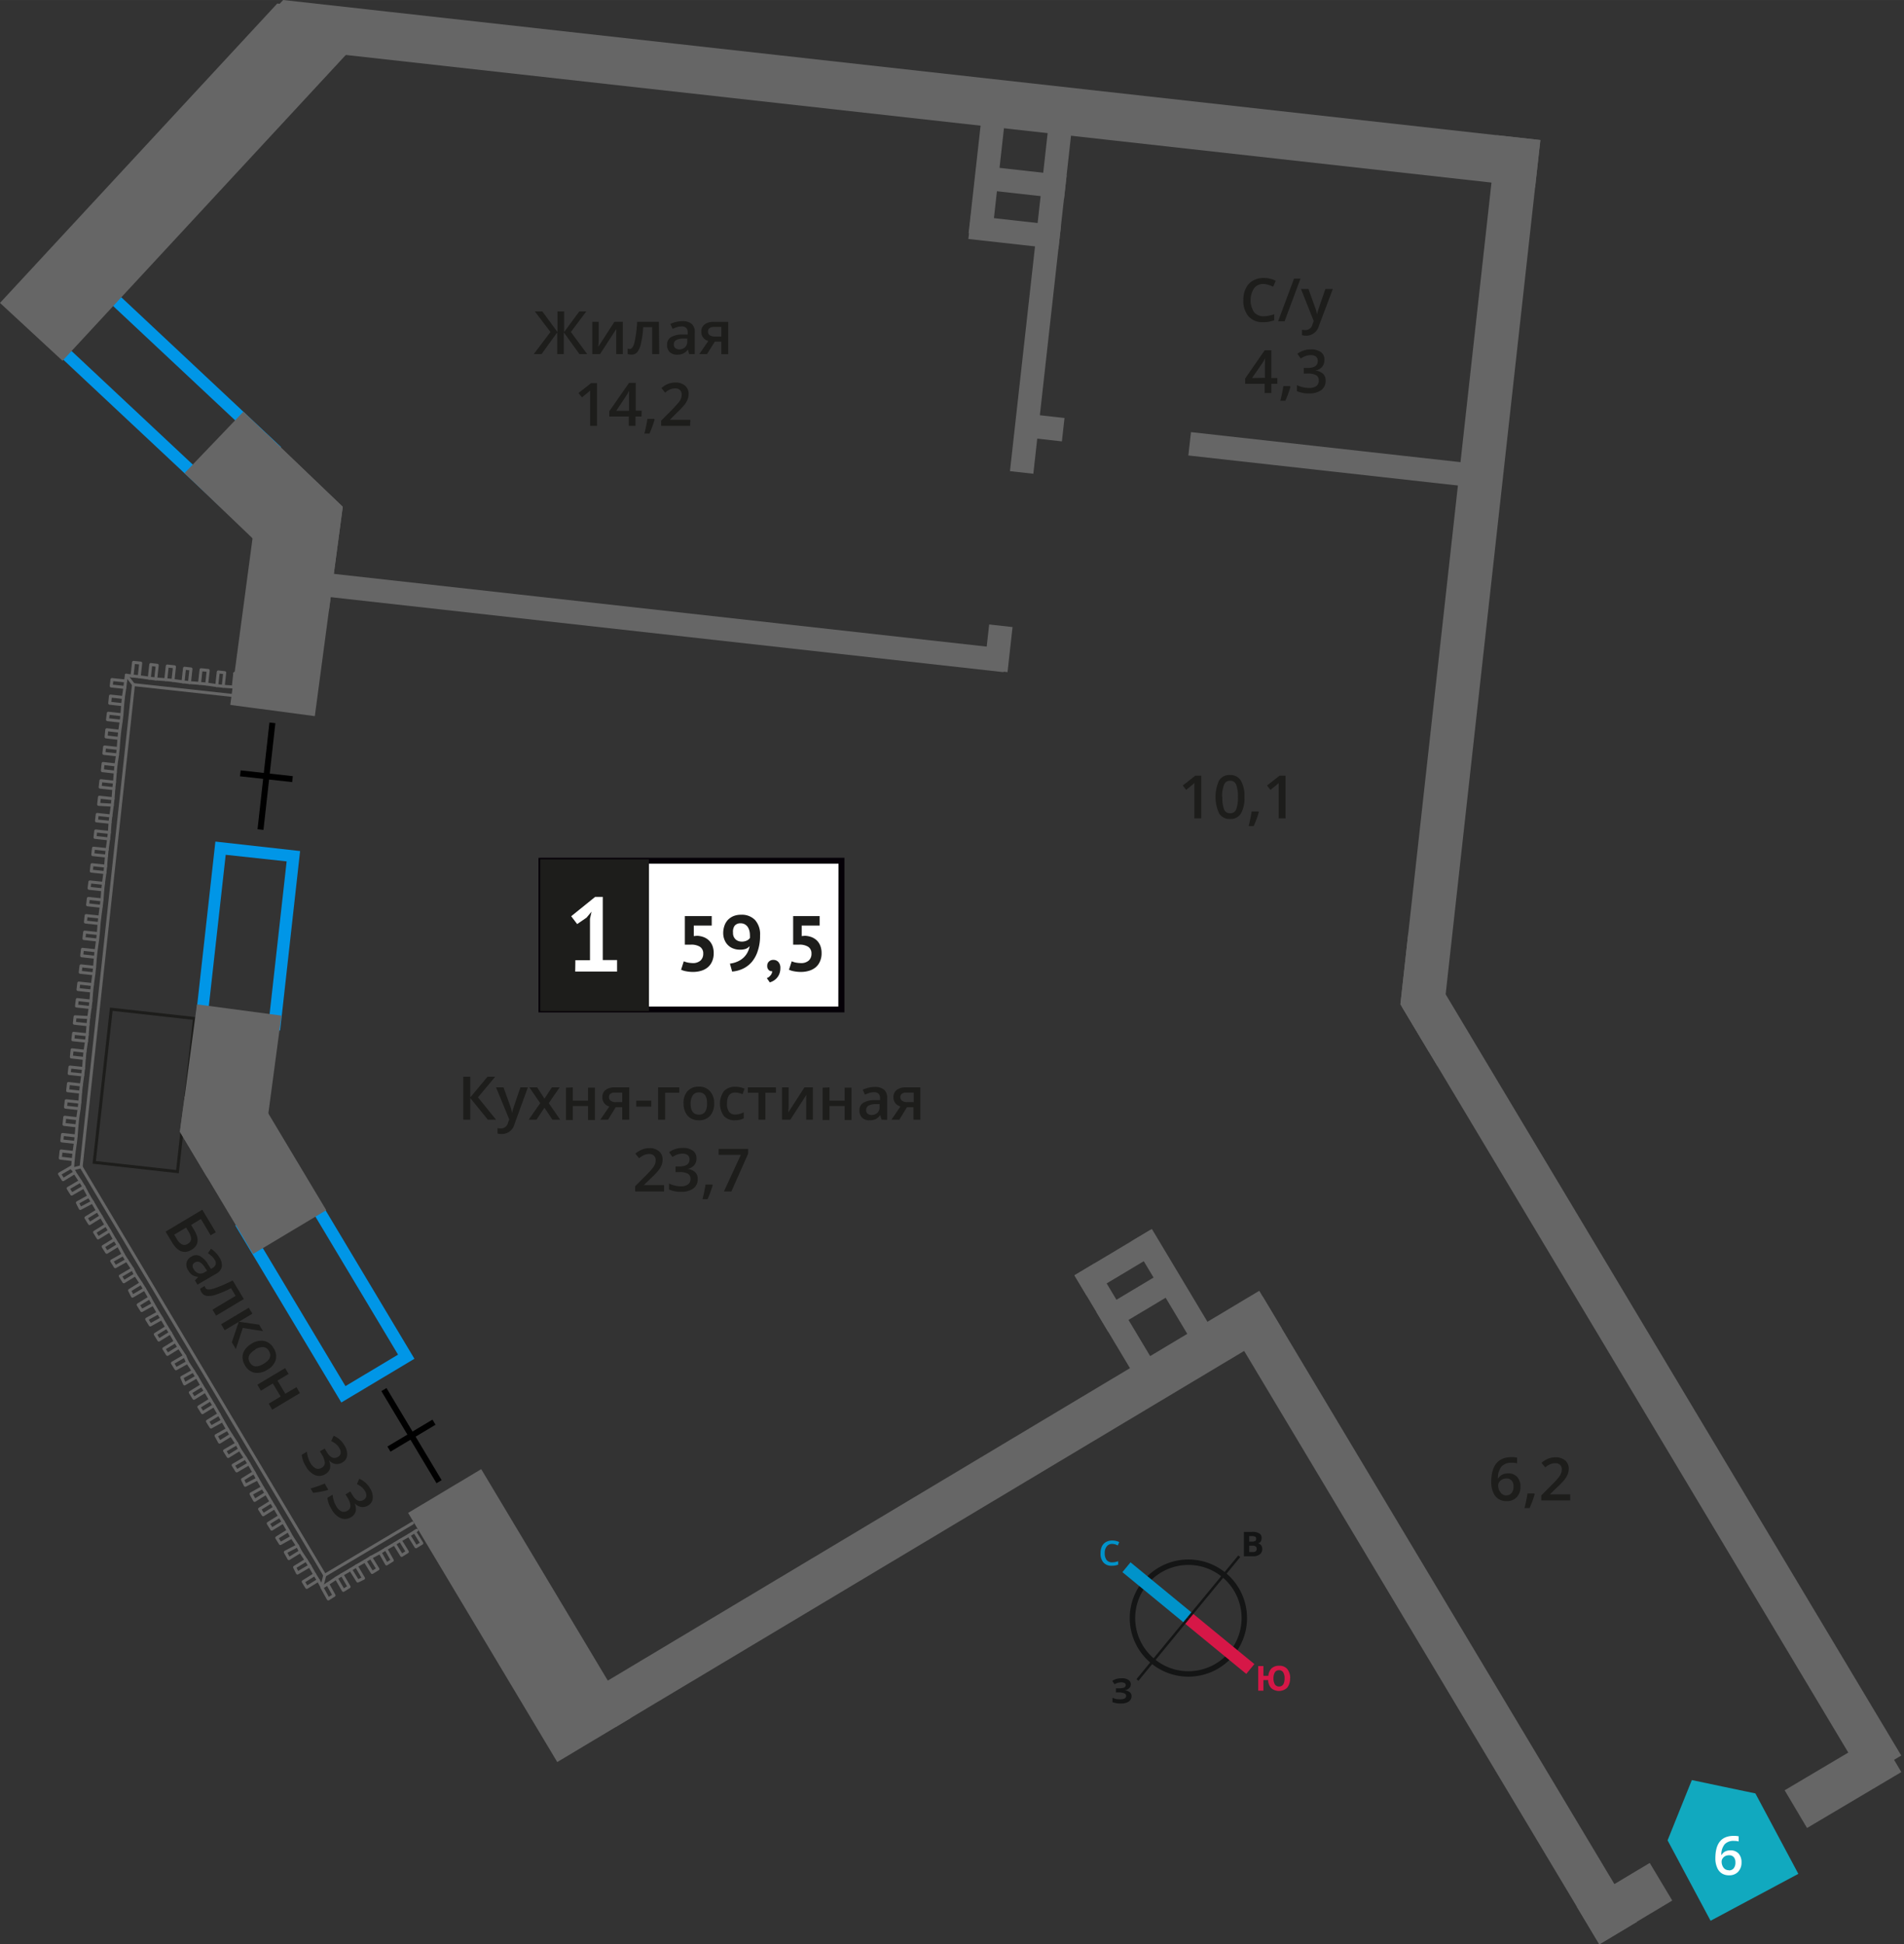 <svg xmlns="http://www.w3.org/2000/svg" width="112.27mm" height="114.67mm" viewBox="0 0 318.24 325.04">
  <rect x="0" y="0" width="318.24" height="325.04" fill="#333333" stroke="none"/>
  <defs>
    <style>
      .cls-1, .cls-11, .cls-12, .cls-13, .cls-2, .cls-5 {
        fill: none;
      }

      .cls-1 {
        stroke: #666;
        stroke-linecap: round;
        stroke-linejoin: round;
      }

      .cls-1, .cls-10, .cls-2 {
        stroke-width: 0.5px;
      }

      .cls-10, .cls-2 {
        stroke: #1d1d1b;
      }

      .cls-11, .cls-12, .cls-13, .cls-2, .cls-5 {
        stroke-miterlimit: 10;
      }

      .cls-3 {
        fill: #0096e7;
      }

      .cls-4 {
        fill: #666;
      }

      .cls-5 {
        stroke: #000;
      }

      .cls-6 {
        fill: #11a9bf;
        fill-rule: evenodd;
      }

      .cls-10, .cls-7 {
        fill: #1d1d1b;
      }

      .cls-8 {
        fill: #fff;
      }

      .cls-9 {
        fill: #050007;
      }

      .cls-10 {
        stroke-miterlimit: 22.93;
      }

      .cls-11 {
        stroke: #141515;
        stroke-width: 0.91px;
      }

      .cls-12 {
        stroke: #0093ca;
      }

      .cls-12, .cls-13 {
        stroke-width: 2.13px;
      }

      .cls-13 {
        stroke: #d61747;
      }

      .cls-14 {
        fill: #141515;
      }

      .cls-15 {
        fill: #0093ca;
      }

      .cls-16 {
        fill: #d61747;
      }
    </style>
  </defs>
  <g id="text">
    <g>
      <g>
        <line class="cls-1" x1="39.23" y1="116.3" x2="22.31" y2="114.45"/>
        <line class="cls-1" x1="21.12" y1="112.88" x2="22.07" y2="113.01"/>
        <line class="cls-1" x1="23.27" y1="113.13" x2="24.95" y2="113.37"/>
        <line class="cls-1" x1="26.03" y1="113.5" x2="27.71" y2="113.62"/>
        <line class="cls-1" x1="28.91" y1="113.75" x2="30.59" y2="113.99"/>
        <line class="cls-1" x1="31.67" y1="114.11" x2="33.35" y2="114.24"/>
        <line class="cls-1" x1="34.55" y1="114.36" x2="36.23" y2="114.61"/>
        <line class="cls-1" x1="37.31" y1="114.73" x2="38.99" y2="114.85"/>
        <polyline class="cls-1" points="21.11 112.88 22.31 114.45 13.56 195.06"/>
        <line class="cls-1" x1="12.12" y1="195.42" x2="12.24" y2="193.86"/>
        <line class="cls-1" x1="12.37" y1="192.66" x2="12.61" y2="190.98"/>
        <line class="cls-1" x1="12.73" y1="189.9" x2="12.86" y2="188.22"/>
        <line class="cls-1" x1="12.98" y1="187.02" x2="13.23" y2="185.34"/>
        <line class="cls-1" x1="13.35" y1="184.26" x2="13.47" y2="182.58"/>
        <line class="cls-1" x1="13.6" y1="181.38" x2="13.84" y2="179.7"/>
        <line class="cls-1" x1="13.97" y1="178.62" x2="14.09" y2="176.94"/>
        <line class="cls-1" x1="14.21" y1="175.74" x2="14.46" y2="174.06"/>
        <line class="cls-1" x1="14.58" y1="172.98" x2="14.71" y2="171.3"/>
        <line class="cls-1" x1="14.83" y1="170.11" x2="15.07" y2="168.43"/>
        <line class="cls-1" x1="15.2" y1="167.35" x2="15.32" y2="165.67"/>
        <line class="cls-1" x1="15.45" y1="164.59" x2="15.69" y2="162.79"/>
        <line class="cls-1" x1="15.81" y1="161.71" x2="15.94" y2="160.03"/>
        <line class="cls-1" x1="16.06" y1="158.95" x2="16.31" y2="157.15"/>
        <line class="cls-1" x1="16.43" y1="156.07" x2="16.56" y2="154.39"/>
        <line class="cls-1" x1="16.68" y1="153.31" x2="16.92" y2="151.51"/>
        <line class="cls-1" x1="17.05" y1="150.43" x2="17.17" y2="148.75"/>
        <line class="cls-1" x1="17.29" y1="147.67" x2="17.54" y2="145.87"/>
        <line class="cls-1" x1="17.66" y1="144.79" x2="17.79" y2="143.11"/>
        <line class="cls-1" x1="17.91" y1="142.03" x2="18.16" y2="140.23"/>
        <line class="cls-1" x1="18.28" y1="139.15" x2="18.4" y2="137.48"/>
        <line class="cls-1" x1="18.53" y1="136.4" x2="18.77" y2="134.6"/>
        <line class="cls-1" x1="18.9" y1="133.52" x2="19.02" y2="131.84"/>
        <line class="cls-1" x1="19.14" y1="130.76" x2="19.27" y2="129.08"/>
        <line class="cls-1" x1="19.39" y1="127.88" x2="19.64" y2="126.2"/>
        <line class="cls-1" x1="19.76" y1="125.12" x2="19.88" y2="123.44"/>
        <line class="cls-1" x1="20.01" y1="122.24" x2="20.25" y2="120.56"/>
        <line class="cls-1" x1="20.38" y1="119.48" x2="20.5" y2="117.8"/>
        <line class="cls-1" x1="20.62" y1="116.6" x2="20.87" y2="114.92"/>
        <line class="cls-1" x1="20.99" y1="113.84" x2="21.12" y2="112.88"/>
        <line class="cls-1" x1="12.12" y1="195.42" x2="13.56" y2="195.06"/>
        <line class="cls-1" x1="12.48" y1="196.02" x2="13.43" y2="197.46"/>
        <line class="cls-1" x1="14.03" y1="198.42" x2="14.86" y2="199.99"/>
        <line class="cls-1" x1="15.46" y1="200.95" x2="16.3" y2="202.39"/>
        <line class="cls-1" x1="16.89" y1="203.35" x2="17.73" y2="204.79"/>
        <line class="cls-1" x1="18.33" y1="205.76" x2="19.16" y2="207.2"/>
        <line class="cls-1" x1="19.76" y1="208.16" x2="20.6" y2="209.72"/>
        <line class="cls-1" x1="21.19" y1="210.68" x2="22.15" y2="212.13"/>
        <line class="cls-1" x1="22.63" y1="213.09" x2="23.58" y2="214.53"/>
        <line class="cls-1" x1="24.18" y1="215.49" x2="25.01" y2="216.93"/>
        <line class="cls-1" x1="25.61" y1="218.02" x2="26.45" y2="219.46"/>
        <line class="cls-1" x1="27.04" y1="220.42" x2="27.88" y2="221.86"/>
        <line class="cls-1" x1="28.48" y1="222.82" x2="29.31" y2="224.27"/>
        <line class="cls-1" x1="29.91" y1="225.23" x2="30.87" y2="226.67"/>
        <line class="cls-1" x1="31.34" y1="227.75" x2="32.3" y2="229.2"/>
        <line class="cls-1" x1="32.9" y1="230.16" x2="33.73" y2="231.6"/>
        <line class="cls-1" x1="34.33" y1="232.56" x2="35.17" y2="234"/>
        <line class="cls-1" x1="35.76" y1="234.97" x2="36.6" y2="236.41"/>
        <line class="cls-1" x1="37.2" y1="237.49" x2="38.03" y2="238.93"/>
        <line class="cls-1" x1="38.63" y1="239.89" x2="39.58" y2="241.34"/>
        <line class="cls-1" x1="40.06" y1="242.3" x2="41.02" y2="243.74"/>
        <line class="cls-1" x1="41.61" y1="244.7" x2="42.45" y2="246.15"/>
        <line class="cls-1" x1="43.05" y1="247.23" x2="43.88" y2="248.67"/>
        <line class="cls-1" x1="44.48" y1="249.63" x2="45.32" y2="251.07"/>
        <line class="cls-1" x1="45.91" y1="252.04" x2="46.75" y2="253.48"/>
        <line class="cls-1" x1="47.35" y1="254.44" x2="48.18" y2="255.88"/>
        <line class="cls-1" x1="48.78" y1="256.96" x2="49.73" y2="258.41"/>
        <line class="cls-1" x1="50.21" y1="259.37" x2="51.17" y2="260.81"/>
        <line class="cls-1" x1="51.77" y1="261.77" x2="52.6" y2="263.21"/>
        <polyline class="cls-1" points="53.2 264.18 53.8 265.26 54.28 263.34 13.56 195.06"/>
        <line class="cls-1" x1="54.76" y1="264.78" x2="56.2" y2="263.82"/>
        <line class="cls-1" x1="57.16" y1="263.23" x2="58.6" y2="262.39"/>
        <line class="cls-1" x1="59.57" y1="261.79" x2="61.01" y2="260.96"/>
        <line class="cls-1" x1="61.97" y1="260.36" x2="63.53" y2="259.53"/>
        <line class="cls-1" x1="64.49" y1="258.93" x2="65.94" y2="258.09"/>
        <line class="cls-1" x1="66.9" y1="257.5" x2="68.34" y2="256.66"/>
        <line class="cls-1" x1="69.3" y1="256.06" x2="69.66" y2="255.82"/>
        <line class="cls-1" x1="68.95" y1="254.62" x2="54.28" y2="263.34"/>
        <line class="cls-1" x1="39.24" y1="112.58" x2="39.6" y2="112.7"/>
        <polyline class="cls-1" points="39.35 114.86 38.99 114.86 39.24 112.58"/>
        <polyline class="cls-1" points="36.48 112.33 37.56 112.45 37.31 114.73 36.23 114.61 36.48 112.33"/>
        <polyline class="cls-1" points="33.6 111.96 34.8 112.08 34.55 114.36 33.35 114.24 33.6 111.96"/>
        <polyline class="cls-1" points="30.84 111.71 31.92 111.83 31.67 114.11 30.59 113.99 30.84 111.71"/>
        <polyline class="cls-1" points="27.96 111.34 29.16 111.47 28.91 113.75 27.71 113.62 27.96 111.34"/>
        <polyline class="cls-1" points="25.2 111.09 26.28 111.22 26.03 113.5 24.95 113.37 25.2 111.09"/>
        <polyline class="cls-1" points="22.32 110.73 23.52 110.85 23.27 113.13 22.07 113.01 22.32 110.73"/>
        <polyline class="cls-1" points="18.59 114.68 18.71 113.6 20.99 113.84 20.87 114.92 18.59 114.68"/>
        <polyline class="cls-1" points="18.34 117.56 18.46 116.36 20.63 116.6 20.5 117.8 18.34 117.56"/>
        <polyline class="cls-1" points="17.97 120.31 18.1 119.23 20.38 119.48 20.25 120.56 17.97 120.31"/>
        <polyline class="cls-1" points="17.73 123.19 17.85 121.99 20.01 122.24 19.88 123.44 17.73 123.19"/>
        <polyline class="cls-1" points="17.36 125.95 17.48 124.87 19.76 125.12 19.64 126.2 17.36 125.95"/>
        <polyline class="cls-1" points="17.11 128.83 17.23 127.63 19.39 127.88 19.27 129.08 17.11 128.83"/>
        <polyline class="cls-1" points="16.74 131.59 16.86 130.51 19.14 130.76 19.02 131.84 16.74 131.59"/>
        <polyline class="cls-1" points="16.49 134.47 16.62 133.27 18.89 133.52 18.77 134.6 16.49 134.47"/>
        <polyline class="cls-1" points="16.13 137.23 16.25 136.15 18.53 136.4 18.4 137.47 16.13 137.23"/>
        <polyline class="cls-1" points="15.88 139.99 16 138.91 18.28 139.16 18.16 140.24 15.88 139.99"/>
        <polyline class="cls-1" points="15.51 142.87 15.63 141.79 17.91 142.03 17.79 143.11 15.51 142.87"/>
        <polyline class="cls-1" points="15.26 145.63 15.38 144.55 17.66 144.79 17.54 145.87 15.26 145.63"/>
        <polyline class="cls-1" points="14.89 148.5 15.02 147.43 17.3 147.67 17.17 148.75 14.89 148.5"/>
        <polyline class="cls-1" points="14.64 151.26 14.77 150.19 17.05 150.43 16.92 151.51 14.64 151.26"/>
        <polyline class="cls-1" points="14.28 154.14 14.4 153.06 16.68 153.31 16.56 154.39 14.28 154.14"/>
        <polyline class="cls-1" points="14.03 156.9 14.15 155.82 16.43 156.07 16.31 157.15 14.03 156.9"/>
        <polyline class="cls-1" points="13.66 159.78 13.78 158.7 16.06 158.95 15.94 160.03 13.66 159.78"/>
        <polyline class="cls-1" points="13.41 162.54 13.54 161.46 15.81 161.71 15.69 162.79 13.41 162.54"/>
        <polyline class="cls-1" points="13.04 165.42 13.17 164.34 15.45 164.59 15.32 165.67 13.04 165.42"/>
        <polyline class="cls-1" points="12.79 168.18 12.92 167.1 15.2 167.35 15.07 168.43 12.79 168.18"/>
        <polyline class="cls-1" points="12.43 171.06 12.55 169.98 14.83 170.1 14.71 171.31 12.43 171.06"/>
        <polyline class="cls-1" points="12.18 173.82 12.3 172.74 14.58 172.98 14.46 174.06 12.18 173.82"/>
        <polyline class="cls-1" points="11.93 176.7 12.05 175.5 14.21 175.74 14.09 176.94 11.93 176.7"/>
        <polyline class="cls-1" points="11.56 179.46 11.69 178.38 13.96 178.62 13.84 179.7 11.56 179.46"/>
        <polyline class="cls-1" points="11.31 182.34 11.44 181.13 13.6 181.38 13.47 182.58 11.31 182.34"/>
        <polyline class="cls-1" points="10.95 185.09 11.07 184.01 13.35 184.26 13.23 185.34 10.95 185.09"/>
        <polyline class="cls-1" points="10.7 187.97 10.82 186.77 12.98 187.02 12.86 188.22 10.7 187.97"/>
        <polyline class="cls-1" points="10.33 190.73 10.45 189.65 12.73 189.9 12.61 190.98 10.33 190.73"/>
        <polyline class="cls-1" points="10.08 193.61 10.21 192.41 12.37 192.66 12.24 193.86 10.08 193.61"/>
        <polyline class="cls-1" points="10.55 197.21 9.95 196.25 12 195.06 12.48 196.02 10.55 197.21"/>
        <polyline class="cls-1" points="11.98 199.62 11.39 198.66 13.43 197.46 14.03 198.42 11.98 199.62"/>
        <polyline class="cls-1" points="13.42 202.02 12.94 201.06 14.86 199.99 15.46 200.95 13.42 202.02"/>
        <polyline class="cls-1" points="14.97 204.55 14.37 203.58 16.3 202.39 16.89 203.35 14.97 204.55"/>
        <polyline class="cls-1" points="16.4 206.95 15.81 205.99 17.73 204.79 18.33 205.75 16.4 206.95"/>
        <polyline class="cls-1" points="17.84 209.35 17.24 208.39 19.16 207.2 19.76 208.16 17.84 209.35"/>
        <polyline class="cls-1" points="19.27 211.76 18.67 210.8 20.59 209.72 21.19 210.68 19.27 211.76"/>
        <polyline class="cls-1" points="20.7 214.28 20.11 213.32 22.15 212.13 22.63 213.09 20.7 214.28"/>
        <polyline class="cls-1" points="22.14 216.69 21.66 215.72 23.58 214.53 24.18 215.49 22.14 216.69"/>
        <polyline class="cls-1" points="23.69 219.09 23.09 218.13 25.02 216.94 25.61 218.02 23.69 219.09"/>
        <polyline class="cls-1" points="25.12 221.5 24.52 220.53 26.45 219.46 27.05 220.42 25.12 221.5"/>
        <polyline class="cls-1" points="26.55 224.02 25.96 223.06 27.88 221.86 28.48 222.82 26.55 224.02"/>
        <polyline class="cls-1" points="27.99 226.42 27.39 225.46 29.31 224.27 29.91 225.23 27.99 226.42"/>
        <polyline class="cls-1" points="29.42 228.83 28.82 227.87 30.87 226.67 31.34 227.75 29.42 228.83"/>
        <polyline class="cls-1" points="30.85 231.35 30.38 230.27 32.3 229.2 32.9 230.16 30.85 231.35"/>
        <polyline class="cls-1" points="32.41 233.76 31.81 232.79 33.73 231.6 34.33 232.56 32.41 233.76"/>
        <polyline class="cls-1" points="33.84 236.16 33.24 235.2 35.17 234 35.76 234.97 33.84 236.16"/>
        <polyline class="cls-1" points="35.27 238.56 34.67 237.6 36.6 236.41 37.2 237.49 35.27 238.56"/>
        <polyline class="cls-1" points="36.7 241.09 36.11 240.01 38.03 238.93 38.63 239.89 36.7 241.09"/>
        <polyline class="cls-1" points="38.14 243.49 37.54 242.53 39.58 241.34 40.06 242.3 38.14 243.49"/>
        <polyline class="cls-1" points="39.57 245.9 38.97 244.94 41.02 243.74 41.61 244.7 39.57 245.9"/>
        <polyline class="cls-1" points="41 248.3 40.53 247.34 42.45 246.15 43.05 247.23 41 248.3"/>
        <polyline class="cls-1" points="42.56 250.83 41.96 249.74 43.88 248.67 44.48 249.63 42.56 250.83"/>
        <polyline class="cls-1" points="43.99 253.23 43.39 252.27 45.32 251.07 45.91 252.03 43.99 253.23"/>
        <polyline class="cls-1" points="45.42 255.63 44.83 254.67 46.75 253.48 47.35 254.44 45.42 255.63"/>
        <polyline class="cls-1" points="46.86 258.04 46.26 257.08 48.18 255.88 48.78 256.96 46.86 258.04"/>
        <polyline class="cls-1" points="48.29 260.56 47.69 259.48 49.73 258.41 50.21 259.37 48.29 260.56"/>
        <polyline class="cls-1" points="49.72 262.97 49.24 262 51.17 260.81 51.77 261.77 49.72 262.97"/>
        <polyline class="cls-1" points="51.27 265.37 50.68 264.41 52.6 263.21 53.2 264.18 51.27 265.37"/>
        <polyline class="cls-1" points="55.83 266.7 54.87 267.3 53.8 265.38 54.76 264.78 55.83 266.7"/>
        <polyline class="cls-1" points="58.35 265.27 57.39 265.87 56.2 263.82 57.16 263.23 58.35 265.27"/>
        <polyline class="cls-1" points="60.76 263.84 59.8 264.31 58.6 262.39 59.56 261.8 60.76 263.84"/>
        <polyline class="cls-1" points="63.16 262.29 62.2 262.88 61.01 260.96 61.97 260.36 63.16 262.29"/>
        <polyline class="cls-1" points="65.57 260.85 64.61 261.45 63.53 259.53 64.49 258.93 65.57 260.85"/>
        <polyline class="cls-1" points="68.09 259.42 67.13 260.02 65.94 258.09 66.9 257.5 68.09 259.42"/>
        <polyline class="cls-1" points="70.5 257.99 69.53 258.58 68.34 256.66 69.3 256.06 70.5 257.99"/>
      </g>
      <rect class="cls-2" x="11.25" y="175.27" width="25.76" height="14" transform="translate(-159.69 186.08) rotate(-83.64)"/>
      <path class="cls-3" d="M50.87,200.3l15.66,26.16-8.79,5.26L42.08,205.56l8.79-5.26m.69-2.75-12.23,7.32,17.72,29.59,12.22-7.31-17.71-29.6Z"/>
      <path class="cls-3" d="M37.73,142.9,47.91,144,45,170.08l-10.18-1.14,2.9-26M36,140.69l-3.34,30,14.16,1.58,3.34-30L36,140.69Z"/>
      <path class="cls-3" d="M14.61,47.13,44.19,74.85l-7,7.47L7.61,54.6l7-7.47m-.09-2.83L4.78,54.7l32.5,30.45L47,74.75,14.52,44.3Z"/>
      <rect class="cls-4" x="299.33" y="292.45" width="18.33" height="7.33" transform="matrix(0.86, -0.51, 0.51, 0.86, -108.28, 200.44)"/>
      <rect class="cls-4" x="178.26" y="267.22" width="121.83" height="7.33" transform="translate(348.8 -73.44) rotate(59.1)"/>
      <rect class="cls-4" x="62.51" y="262.95" width="48.54" height="14.24" transform="translate(273.96 56.93) rotate(59.1)"/>
      <polygon class="cls-4" points="54.53 202.31 42.3 209.63 30.07 189.2 30.86 183.31 39.91 177.89 54.53 202.31"/>
      <polygon class="cls-4" points="235.39 155.97 235.47 155.93 241.63 166.22 317.78 293.48 311.48 297.25 240.29 178.28 234.07 167.88 235.39 155.97"/>
      <rect class="cls-4" x="91.8" y="248.59" width="129.76" height="7.33" transform="translate(-107.3 116.26) rotate(-30.9)"/>
      <polygon class="cls-4" points="240.29 178.28 234.07 167.88 235.39 155.97 249.29 30.52 250.17 22.6 257.46 23.41 256.58 31.33 241.63 166.22 240.29 178.28"/>
      <polygon class="cls-4" points="239.69 175.88 238.79 175.78 234.33 168.33 240.63 164.56 240.9 165.01 239.69 175.88"/>
      <polygon class="cls-4" points="43.27 197.99 34.64 196.84 30.07 189.2 30.86 183.31 32.92 167.9 47.04 169.78 44.85 186.15 43.27 197.99"/>
      <polygon class="cls-4" points="52.62 119.72 38.49 117.84 42.21 89.99 44.55 72.52 57.29 84.72 54.96 102.18 52.62 119.72"/>
      <polygon class="cls-4" points="54.96 102.18 42.21 89.99 30.84 79.1 40.68 68.82 44.55 72.52 57.29 84.72 54.96 102.18"/>
      <polygon class="cls-4" points="10.45 60.31 0 50.64 39.61 7.86 46.34 0.59 63.94 2.55 57.22 9.81 10.45 60.31"/>
      <polygon class="cls-4" points="256.58 31.33 249.29 30.52 58.2 9.23 40.59 7.27 47.33 0 64.92 1.96 250.17 22.6 257.46 23.41 256.58 31.33"/>
      <rect class="cls-4" x="264.41" y="314.58" width="14.22" height="7.33" transform="translate(-124.89 184.59) rotate(-30.9)"/>
      <rect class="cls-4" x="50.93" y="101.94" width="117.37" height="3.93" transform="translate(12.18 -11.5) rotate(6.36)"/>
      <rect class="cls-4" x="198.69" y="74.98" width="49.91" height="3.93" transform="translate(9.9 -24.29) rotate(6.36)"/>
      <rect class="cls-4" x="170.15" y="69.44" width="7.58" height="3.93" transform="translate(8.98 -18.82) rotate(6.36)"/>
      <rect class="cls-4" x="162.03" y="36.86" width="15.14" height="3.93" transform="translate(5.34 -18.54) rotate(6.36)"/>
      <rect class="cls-4" x="162.97" y="28.46" width="15.14" height="3.93" transform="translate(4.42 -18.7) rotate(6.36)"/>
      <rect class="cls-4" x="163.08" y="106.42" width="7.58" height="3.93" transform="translate(293.07 -45.46) rotate(96.36)"/>
      <rect class="cls-4" x="143.87" y="46.97" width="60.47" height="3.93" transform="translate(242.03 -118.68) rotate(96.36)"/>
      <rect class="cls-4" x="153.52" y="25.7" width="23.24" height="3.93" transform="translate(210.92 -133.39) rotate(96.36)"/>
      <rect class="cls-4" x="175.95" y="219.6" width="21.84" height="3.93" transform="translate(281.03 -52.56) rotate(59.1)"/>
      <rect class="cls-4" x="185.53" y="213.87" width="21.84" height="3.93" transform="translate(280.77 -63.57) rotate(59.1)"/>
      <rect class="cls-4" x="179.54" y="209.13" width="14.77" height="3.93" transform="translate(-81.87 125.95) rotate(-30.9)"/>
      <rect class="cls-4" x="183.19" y="215.24" width="14.77" height="3.93" transform="translate(-84.49 128.69) rotate(-30.9)"/>
      <g>
        <line class="cls-5" x1="64.17" y1="232.3" x2="73.39" y2="247.7"/>
        <line class="cls-5" x1="65.01" y1="242.25" x2="72.54" y2="237.75"/>
      </g>
      <g>
        <line class="cls-5" x1="45.53" y1="120.84" x2="43.54" y2="138.68"/>
        <line class="cls-5" x1="40.17" y1="129.28" x2="48.89" y2="130.25"/>
      </g>
      <polygon class="cls-6" points="278.72 307.65 278.73 307.64 280.75 302.62 282.78 297.58 288.09 298.7 293.39 299.81 293.39 299.81 293.4 299.81 300.58 313.26 285.91 321.1 278.72 307.65 278.72 307.65"/>
      <g>
        <path class="cls-7" d="M82.91,187.18H81.54l-2.94-3.62v3.62H77.43V180H78.6v3.46L81.49,180h1.28l-2.88,3.45Z"/>
        <path class="cls-7" d="M82.91,181.78h1.25l1.1,3.06a6.67,6.67,0,0,1,.33,1.23h0a5,5,0,0,1,.16-.65c.08-.25.49-1.47,1.24-3.64h1.24L86,187.9a2.19,2.19,0,0,1-2.1,1.68,3.05,3.05,0,0,1-.74-.08v-.91a2.61,2.61,0,0,0,.59.06,1.22,1.22,0,0,0,1.17-1l.2-.51Z"/>
        <path class="cls-7" d="M90.29,184.42l-1.81-2.64h1.31L91,183.67l1.24-1.89h1.3l-1.82,2.64,1.91,2.76h-1.3l-1.33-2-1.33,2h-1.3Z"/>
        <path class="cls-7" d="M95.74,181.78V184h2.55v-2.17h1.15v5.4H98.29v-2.33H95.74v2.33H94.6v-5.4Z"/>
        <path class="cls-7" d="M101.63,187.18h-1.29l1.51-2.21a1.53,1.53,0,0,1-1.17-1.56,1.46,1.46,0,0,1,.54-1.2,2.43,2.43,0,0,1,1.5-.43h2.46v5.4H104V185.1h-1.09Zm.16-3.76a.68.68,0,0,0,.32.62,1.51,1.51,0,0,0,.85.21H104v-1.6h-1.25a1.18,1.18,0,0,0-.73.2A.68.68,0,0,0,101.79,183.42Z"/>
        <path class="cls-7" d="M106.35,185v-1h2.51v1Z"/>
        <path class="cls-7" d="M113.53,181.78v.9h-2.35v4.5H110v-5.4Z"/>
        <path class="cls-7" d="M119.36,184.47a3,3,0,0,1-.68,2.07,2.44,2.44,0,0,1-1.89.74,2.57,2.57,0,0,1-1.34-.34,2.29,2.29,0,0,1-.89-1,3.36,3.36,0,0,1-.31-1.49,2.93,2.93,0,0,1,.67-2.05,2.45,2.45,0,0,1,1.9-.74,2.34,2.34,0,0,1,1.85.76A2.89,2.89,0,0,1,119.36,184.47Zm-3.93,0c0,1.25.46,1.87,1.38,1.87s1.37-.62,1.37-1.87-.46-1.85-1.38-1.85a1.18,1.18,0,0,0-1,.48A2.5,2.5,0,0,0,115.43,184.47Z"/>
        <path class="cls-7" d="M122.85,187.28a2.37,2.37,0,0,1-1.86-.72,3.6,3.6,0,0,1,0-4.14,2.49,2.49,0,0,1,1.93-.74,3.58,3.58,0,0,1,1.53.32l-.34.92a3.48,3.48,0,0,0-1.2-.28c-.94,0-1.4.62-1.4,1.86a2.2,2.2,0,0,0,.35,1.37,1.21,1.21,0,0,0,1,.45,2.88,2.88,0,0,0,1.45-.38v1a2.33,2.33,0,0,1-.66.26A4,4,0,0,1,122.85,187.28Z"/>
        <path class="cls-7" d="M129.69,181.78v.9h-1.76v4.5h-1.16v-4.5H125v-.9Z"/>
        <path class="cls-7" d="M131.82,181.78v2.77c0,.32,0,.8-.07,1.42l2.71-4.19h1.4v5.4h-1.11v-2.72c0-.15,0-.39,0-.73s0-.58.05-.73l-2.7,4.18h-1.4v-5.4Z"/>
        <path class="cls-7" d="M138.64,181.78V184h2.54v-2.17h1.15v5.4h-1.15v-2.33h-2.54v2.33h-1.15v-5.4Z"/>
        <path class="cls-7" d="M147.35,187.18l-.23-.75h0a2.22,2.22,0,0,1-.78.67,2.52,2.52,0,0,1-1,.18,1.7,1.7,0,0,1-1.24-.43,1.61,1.61,0,0,1-.45-1.22,1.45,1.45,0,0,1,.62-1.26,3.63,3.63,0,0,1,1.89-.46l.93,0v-.29a1.09,1.09,0,0,0-.24-.77,1,1,0,0,0-.75-.26,2.61,2.61,0,0,0-.79.12c-.26.09-.5.18-.74.29l-.37-.82a4.39,4.39,0,0,1,1-.35,4.45,4.45,0,0,1,1-.12,2.34,2.34,0,0,1,1.56.45,1.76,1.76,0,0,1,.52,1.41v3.64Zm-1.71-.78a1.46,1.46,0,0,0,1-.35,1.27,1.27,0,0,0,.37-1v-.47l-.69,0a2.41,2.41,0,0,0-1.18.27.84.84,0,0,0-.37.74.7.7,0,0,0,.22.56A.93.93,0,0,0,145.64,186.4Z"/>
        <path class="cls-7" d="M150.32,187.18H149l1.5-2.21a1.54,1.54,0,0,1-.85-.56,1.58,1.58,0,0,1-.32-1,1.46,1.46,0,0,1,.55-1.2,2.38,2.38,0,0,1,1.49-.43h2.46v5.4h-1.15V185.1h-1.09Zm.17-3.76a.68.68,0,0,0,.32.62,1.49,1.49,0,0,0,.84.21h1.07v-1.6h-1.25a1.16,1.16,0,0,0-.72.2A.68.68,0,0,0,150.49,183.42Z"/>
        <path class="cls-7" d="M111,199.18h-4.84v-.87l1.84-1.85a12.58,12.58,0,0,0,1.08-1.18,2.76,2.76,0,0,0,.39-.66,1.76,1.76,0,0,0,.12-.66,1,1,0,0,0-.29-.76,1.08,1.08,0,0,0-.8-.28,2.13,2.13,0,0,0-.79.15,3.85,3.85,0,0,0-.89.55l-.62-.76a4.08,4.08,0,0,1,1.16-.71,3.35,3.35,0,0,1,1.19-.21,2.34,2.34,0,0,1,1.6.52,1.76,1.76,0,0,1,.6,1.4,2.59,2.59,0,0,1-.17.92,3.66,3.66,0,0,1-.53.89,11.43,11.43,0,0,1-1.2,1.25l-1.24,1.2v0H111Z"/>
        <path class="cls-7" d="M116.41,193.68a1.65,1.65,0,0,1-.39,1.13,2,2,0,0,1-1.12.61v0a2.11,2.11,0,0,1,1.29.54,1.5,1.5,0,0,1,.43,1.13,1.87,1.87,0,0,1-.73,1.59,3.33,3.33,0,0,1-2.07.56,4.6,4.6,0,0,1-2-.39v-1a4.39,4.39,0,0,0,1,.35,4.3,4.3,0,0,0,1,.12A2,2,0,0,0,115,198a1.11,1.11,0,0,0,.41-.95.91.91,0,0,0-.45-.84,2.92,2.92,0,0,0-1.43-.27h-.62V195h.63c1.14,0,1.71-.39,1.71-1.18a.87.87,0,0,0-.3-.71,1.38,1.38,0,0,0-.88-.25,2.54,2.54,0,0,0-.78.12,3.45,3.45,0,0,0-.89.44l-.56-.8a3.73,3.73,0,0,1,2.28-.72,2.74,2.74,0,0,1,1.69.46A1.53,1.53,0,0,1,116.41,193.68Z"/>
        <path class="cls-7" d="M119.12,198.13a16.12,16.12,0,0,1-.86,2.34h-.84c.22-.88.39-1.7.5-2.45h1.13Z"/>
        <path class="cls-7" d="M121,199.18l2.82-6.12h-3.71v-1h4.94v.8l-2.81,6.33Z"/>
      </g>
      <g>
        <path class="cls-7" d="M92,55.5l-2.61-3.45h1.25l2.54,3.46V52.05h1.11v3.46l2.54-3.46H98L95.42,55.5l2.72,3.69H96.85l-2.61-3.62v3.62H93.13V55.57l-2.61,3.62h-1.3Z"/>
        <path class="cls-7" d="M100.07,53.79v2.77c0,.32,0,.8-.08,1.42l2.71-4.19h1.4v5.4H103V56.47c0-.15,0-.39,0-.73s0-.58,0-.73l-2.7,4.18H99v-5.4Z"/>
        <path class="cls-7" d="M110.18,59.19H109v-4.5h-1.49a17.72,17.72,0,0,1-.37,2.71,3.64,3.64,0,0,1-.6,1.43,1.21,1.21,0,0,1-1,.45,1.62,1.62,0,0,1-.63-.11v-.9a.92.92,0,0,0,.36.07c.33,0,.59-.37.78-1.12a21.33,21.33,0,0,0,.45-3.43h3.63Z"/>
        <path class="cls-7" d="M115.19,59.19l-.22-.75h0a2.24,2.24,0,0,1-.79.67,2.45,2.45,0,0,1-1,.18,1.72,1.72,0,0,1-1.24-.43,1.6,1.6,0,0,1-.44-1.22,1.43,1.43,0,0,1,.62-1.26,3.62,3.62,0,0,1,1.88-.46l.94,0V55.6a1.09,1.09,0,0,0-.24-.77,1,1,0,0,0-.75-.26,2.67,2.67,0,0,0-.8.12c-.25.09-.5.18-.73.29l-.37-.82a4,4,0,0,1,1-.35,4.45,4.45,0,0,1,1-.12,2.33,2.33,0,0,1,1.55.45,1.76,1.76,0,0,1,.53,1.41v3.64Zm-1.7-.78a1.43,1.43,0,0,0,1-.35,1.27,1.27,0,0,0,.38-1v-.47l-.69,0a2.35,2.35,0,0,0-1.18.27.82.82,0,0,0-.37.74.73.73,0,0,0,.21.56A1,1,0,0,0,113.49,58.41Z"/>
        <path class="cls-7" d="M118.17,59.19h-1.29L118.39,57a1.53,1.53,0,0,1-1.17-1.56,1.46,1.46,0,0,1,.54-1.2,2.37,2.37,0,0,1,1.5-.43h2.46v5.4h-1.15V57.11h-1.09Zm.17-3.76a.68.68,0,0,0,.31.62,1.51,1.51,0,0,0,.85.21h1.07v-1.6h-1.25a1.18,1.18,0,0,0-.73.2A.67.67,0,0,0,118.34,55.43Z"/>
        <path class="cls-7" d="M99.79,71.19H98.64V66.58c0-.55,0-1,0-1.31a2.27,2.27,0,0,1-.27.26l-1.1.9-.58-.73,2.1-1.65h1Z"/>
        <path class="cls-7" d="M107.22,69.63h-1v1.56h-1.12V69.63h-3.26v-.88L105.14,64h1.12v4.65h1Zm-2.08-.95V66.89c0-.64,0-1.16,0-1.57h0a4.54,4.54,0,0,1-.43.78L103,68.68Z"/>
        <path class="cls-7" d="M109.41,70.14a16.12,16.12,0,0,1-.86,2.34h-.85a22.91,22.91,0,0,0,.51-2.45h1.13Z"/>
        <path class="cls-7" d="M115.35,71.19h-4.84v-.87l1.84-1.85c.54-.56.9-1,1.08-1.18a2.76,2.76,0,0,0,.39-.66,1.76,1.76,0,0,0,.12-.66,1,1,0,0,0-.29-.76,1.08,1.08,0,0,0-.8-.28,2.18,2.18,0,0,0-.8.15,3.82,3.82,0,0,0-.88.55l-.62-.76a4,4,0,0,1,1.15-.71,3.44,3.44,0,0,1,1.2-.21,2.35,2.35,0,0,1,1.6.52,1.76,1.76,0,0,1,.6,1.4,2.39,2.39,0,0,1-.18.92,3.37,3.37,0,0,1-.53.89,11.13,11.13,0,0,1-1.19,1.25L112,70.13v.05h3.39Z"/>
      </g>
      <g>
        <path class="cls-7" d="M249.25,247.78q0-4.18,3.41-4.19a3.88,3.88,0,0,1,.91.09v.95a3.13,3.13,0,0,0-.86-.1,2.24,2.24,0,0,0-1.72.61,3.05,3.05,0,0,0-.63,2h.06a1.66,1.66,0,0,1,.65-.61,2.1,2.1,0,0,1,1-.22,1.94,1.94,0,0,1,1.52.6,2.33,2.33,0,0,1,.54,1.62,2.44,2.44,0,0,1-.63,1.77,2.25,2.25,0,0,1-1.71.65,2.35,2.35,0,0,1-1.33-.37,2.28,2.28,0,0,1-.87-1.07A4.16,4.16,0,0,1,249.25,247.78Zm2.49,2.2a1.1,1.1,0,0,0,.91-.39,1.58,1.58,0,0,0,.32-1.08,1.44,1.44,0,0,0-.3-1,1.1,1.1,0,0,0-.9-.35,1.42,1.42,0,0,0-.68.16,1.24,1.24,0,0,0-.5.43,1,1,0,0,0-.18.56,1.8,1.8,0,0,0,.38,1.16A1.15,1.15,0,0,0,251.74,250Z"/>
        <path class="cls-7" d="M256.51,249.78a15.34,15.34,0,0,1-.86,2.33h-.84a24.28,24.28,0,0,0,.5-2.45h1.13Z"/>
        <path class="cls-7" d="M262.45,250.83h-4.84V250l1.84-1.85a13.67,13.67,0,0,0,1.08-1.19,2.58,2.58,0,0,0,.39-.66,1.75,1.75,0,0,0,.12-.65,1,1,0,0,0-.29-.77,1.12,1.12,0,0,0-.8-.27,2.13,2.13,0,0,0-.79.15,3.58,3.58,0,0,0-.89.54l-.62-.75a3.91,3.91,0,0,1,1.16-.72,3.35,3.35,0,0,1,1.19-.21,2.39,2.39,0,0,1,1.6.52,1.77,1.77,0,0,1,.6,1.4,2.55,2.55,0,0,1-.17.92,4.3,4.3,0,0,1-.53.9,12.56,12.56,0,0,1-1.2,1.24l-1.24,1.21v0h3.39Z"/>
      </g>
      <g>
        <path class="cls-7" d="M200.78,136.81h-1.15V132.2c0-.55,0-1,0-1.31a2.27,2.27,0,0,1-.27.26l-1.1.9-.57-.73,2.09-1.65h1Z"/>
        <path class="cls-7" d="M208,133.24a5.11,5.11,0,0,1-.6,2.77,2,2,0,0,1-1.83.9,2,2,0,0,1-1.8-.93,6.55,6.55,0,0,1,0-5.52,2,2,0,0,1,1.82-.9,2,2,0,0,1,1.81.94A5,5,0,0,1,208,133.24Zm-3.69,0a5.22,5.22,0,0,0,.3,2.09,1,1,0,0,0,1,.62,1,1,0,0,0,1-.63,5.27,5.27,0,0,0,.3-2.08,5.21,5.21,0,0,0-.3-2.07,1,1,0,0,0-1-.65,1,1,0,0,0-1,.63A5.26,5.26,0,0,0,204.27,133.24Z"/>
        <path class="cls-7" d="M210.4,135.76a16.12,16.12,0,0,1-.86,2.34h-.84a24.85,24.85,0,0,0,.5-2.45h1.13Z"/>
        <path class="cls-7" d="M214.87,136.81h-1.15V132.2c0-.55,0-1,0-1.31a2.44,2.44,0,0,1-.28.26c-.1.1-.47.4-1.09.9l-.58-.73,2.1-1.65h1Z"/>
      </g>
      <g>
        <path class="cls-7" d="M211.19,47.47a1.91,1.91,0,0,0-1.58.72,3.71,3.71,0,0,0,0,4,2,2,0,0,0,1.6.68,4.16,4.16,0,0,0,.88-.1,9,9,0,0,0,.89-.23v1a5.21,5.21,0,0,1-1.91.32,3.07,3.07,0,0,1-2.41-1,4,4,0,0,1-.84-2.72,4.37,4.37,0,0,1,.41-1.94,2.88,2.88,0,0,1,1.18-1.28,3.55,3.55,0,0,1,1.81-.45,4.54,4.54,0,0,1,2,.46l-.42,1a7.52,7.52,0,0,0-.76-.3A3,3,0,0,0,211.19,47.47Z"/>
        <path class="cls-7" d="M217.37,46.57l-2.66,7.14h-1.08l2.66-7.14Z"/>
        <path class="cls-7" d="M217.45,48.31h1.25l1.1,3.06a5.33,5.33,0,0,1,.33,1.24h0c0-.18.09-.4.16-.66s.49-1.47,1.24-3.64h1.24l-2.31,6.12a2.2,2.2,0,0,1-2.1,1.69,3.06,3.06,0,0,1-.74-.09v-.91a2.68,2.68,0,0,0,.59.06,1.2,1.2,0,0,0,1.17-1l.2-.51Z"/>
        <path class="cls-7" d="M213.5,64.16h-1v1.55h-1.12V64.16h-3.26v-.89l3.26-4.71h1.12V63.2h1Zm-2.08-1V61.41c0-.64,0-1.16.05-1.57h0a5,5,0,0,1-.43.79l-1.77,2.57Z"/>
        <path class="cls-7" d="M215.69,64.66a16.12,16.12,0,0,1-.86,2.34H214a24.85,24.85,0,0,0,.5-2.45h1.13Z"/>
        <path class="cls-7" d="M221.36,60.22a1.65,1.65,0,0,1-.4,1.13,1.94,1.94,0,0,1-1.11.6v0a2.14,2.14,0,0,1,1.29.54,1.5,1.5,0,0,1,.43,1.13,1.87,1.87,0,0,1-.73,1.59,3.33,3.33,0,0,1-2.07.56,4.76,4.76,0,0,1-2-.38v-1a5,5,0,0,0,1,.34,4.3,4.3,0,0,0,1,.12,2.1,2.1,0,0,0,1.24-.3,1.14,1.14,0,0,0,.41-1,.9.9,0,0,0-.46-.84,2.86,2.86,0,0,0-1.42-.26h-.62v-.94h.63c1.14,0,1.71-.39,1.71-1.18a.89.89,0,0,0-.3-.71,1.38,1.38,0,0,0-.88-.25,2.54,2.54,0,0,0-.78.12,3.53,3.53,0,0,0-.89.45l-.56-.8a3.68,3.68,0,0,1,2.28-.73,2.69,2.69,0,0,1,1.68.47A1.5,1.5,0,0,1,221.36,60.22Z"/>
      </g>
      <g>
        <path class="cls-7" d="M32,208.94q-1.84,1.09-3.25-1.26l-1.07-1.78,6.13-3.67L36.07,206l-.86.51-1.63-2.73-1.63,1,.43.73Q33.84,207.87,32,208.94Zm-2.88-2.54.43.72a2.18,2.18,0,0,0,.87.91,1,1,0,0,0,1-.12,1,1,0,0,0,.53-.78,2.73,2.73,0,0,0-.48-1.31l-.36-.6Z"/>
        <path class="cls-7" d="M32.59,214.06l.53-.59,0,0a2.35,2.35,0,0,1-1-.33,2.52,2.52,0,0,1-.67-.78,1.67,1.67,0,0,1-.27-1.29,1.6,1.6,0,0,1,.81-1,1.44,1.44,0,0,1,1.4-.11,3.65,3.65,0,0,1,1.37,1.38l.5.79.25-.15a1.12,1.12,0,0,0,.54-.6,1,1,0,0,0-.17-.78,2.56,2.56,0,0,0-.51-.62,5.43,5.43,0,0,0-.62-.48l.51-.74a3.69,3.69,0,0,1,.79.65,4.25,4.25,0,0,1,.61.78,2.35,2.35,0,0,1,.42,1.57,1.77,1.77,0,0,1-.94,1.17L33,214.76Zm-.2-1.87a1.4,1.4,0,0,0,.81.68,1.23,1.23,0,0,0,1-.18l.41-.24-.38-.58a2.49,2.49,0,0,0-.84-.87.83.83,0,0,0-.83.06.74.74,0,0,0-.37.47A1,1,0,0,0,32.39,212.19Z"/>
        <path class="cls-7" d="M36.12,219.94l-.6-1,3.86-2.31-.76-1.28a18,18,0,0,1-2.52,1.08,3.55,3.55,0,0,1-1.53.21,1.22,1.22,0,0,1-.89-.6,1.74,1.74,0,0,1-.23-.6l.77-.46a1.33,1.33,0,0,0,.13.35c.17.28.63.31,1.36.09a21.8,21.8,0,0,0,3.18-1.37l1.86,3.11Z"/>
        <path class="cls-7" d="M43.31,221.45l.65,1.08L40.58,222l-1.16,3.52-.67-1.13,1.15-3.41-2.35,1.4-.59-1,4.63-2.77.59,1-2.25,1.35Z"/>
        <path class="cls-7" d="M44.66,229a3,3,0,0,1-2.12.48,2.45,2.45,0,0,1-1.6-1.24,2.7,2.7,0,0,1-.4-1.33,2.28,2.28,0,0,1,.39-1.27,3.46,3.46,0,0,1,1.11-1,2.92,2.92,0,0,1,2.1-.47,2.42,2.42,0,0,1,1.61,1.25,2.38,2.38,0,0,1,.31,2A2.91,2.91,0,0,1,44.66,229Zm-2-3.37c-1.07.64-1.37,1.35-.9,2.14s1.24.86,2.31.22,1.35-1.35.88-2.14a1.19,1.19,0,0,0-.95-.65A2.4,2.4,0,0,0,42.65,225.58Z"/>
        <path class="cls-7" d="M48.24,229.68l-1.86,1.12L47.69,233l1.86-1.11.58,1-4.63,2.77-.59-1,2-1.2-1.31-2.18-2,1.2-.58-1,4.63-2.77Z"/>
        <path class="cls-7" d="M57.21,244.49a1.65,1.65,0,0,1-1.17.24,2,2,0,0,1-1.09-.64l0,0a2.16,2.16,0,0,1,.21,1.38,1.53,1.53,0,0,1-.76.95,1.87,1.87,0,0,1-1.73.19,3.31,3.31,0,0,1-1.55-1.49,4.54,4.54,0,0,1-.69-1.91l.87-.53a4.52,4.52,0,0,0,.2,1,4.08,4.08,0,0,0,.39.9,2.09,2.09,0,0,0,.91.9,1.09,1.09,0,0,0,1-.13.91.91,0,0,0,.49-.82,2.91,2.91,0,0,0-.5-1.37l-.32-.53.8-.48.32.54c.59,1,1.22,1.27,1.9.86a.85.85,0,0,0,.45-.62,1.35,1.35,0,0,0-.24-.88,2.67,2.67,0,0,0-.5-.61,3.72,3.72,0,0,0-.84-.53l.4-.89a3.7,3.7,0,0,1,1.79,1.58,2.7,2.7,0,0,1,.47,1.68A1.52,1.52,0,0,1,57.21,244.49Z"/>
        <path class="cls-7" d="M54.79,249.1a15.9,15.9,0,0,1-2.45.46l-.43-.72a23,23,0,0,0,2.36-.83l.58,1Z"/>
        <path class="cls-7" d="M61.52,251.68a1.69,1.69,0,0,1-1.18.24,2,2,0,0,1-1.09-.64l0,0a2.15,2.15,0,0,1,.2,1.38,1.55,1.55,0,0,1-.75.95,1.88,1.88,0,0,1-1.74.19,3.3,3.3,0,0,1-1.54-1.49,4.57,4.57,0,0,1-.7-1.91l.87-.53a5.16,5.16,0,0,0,.2,1,4.1,4.1,0,0,0,.4.9,2,2,0,0,0,.9.9,1.11,1.11,0,0,0,1-.13.9.9,0,0,0,.48-.82,2.91,2.91,0,0,0-.5-1.37l-.32-.53.8-.48.33.54c.58,1,1.21,1.27,1.89.86a.85.85,0,0,0,.45-.62,1.32,1.32,0,0,0-.23-.88,3,3,0,0,0-.5-.61,4.24,4.24,0,0,0-.84-.53l.4-.89a3.79,3.79,0,0,1,1.79,1.58,2.7,2.7,0,0,1,.46,1.69A1.51,1.51,0,0,1,61.52,251.68Z"/>
      </g>
      <g>
        <rect class="cls-8" x="90.54" y="143.9" width="50.11" height="24.87"/>
        <path class="cls-9" d="M140.15,144.39H91v23.88h49.12Zm-49.61-1h50.6v25.85H90V143.41Z"/>
        <rect class="cls-10" x="90.54" y="143.9" width="17.68" height="24.87"/>
        <g>
          <path class="cls-7" d="M115.76,161a1.88,1.88,0,0,0,1.32-.42,1.5,1.5,0,0,0,.46-1.15,1.3,1.3,0,0,0-.54-1.15,2.7,2.7,0,0,0-1.53-.36l-1,0v-4.78h4.49v1.59h-3v1.76l.54-.05a3.52,3.52,0,0,1,1.16.24,2.65,2.65,0,0,1,.88.58,2.59,2.59,0,0,1,.56.9,3.36,3.36,0,0,1,.19,1.18,3.24,3.24,0,0,1-.26,1.36,2.63,2.63,0,0,1-.72,1,3.08,3.08,0,0,1-1.09.58,4.63,4.63,0,0,1-1.37.2,5.76,5.76,0,0,1-1.12-.1,3.23,3.23,0,0,1-.89-.27l.45-1.41a3.19,3.19,0,0,0,.66.21A5.27,5.27,0,0,0,115.76,161Z"/>
          <path class="cls-7" d="M120.88,156a3.73,3.73,0,0,1,.2-1.23,2.77,2.77,0,0,1,.59-1,2.87,2.87,0,0,1,.94-.63,3.35,3.35,0,0,1,1.27-.22,3.05,3.05,0,0,1,2.32.88,3.57,3.57,0,0,1,.84,2.56,7.9,7.9,0,0,1-.39,2.62,5.35,5.35,0,0,1-1,1.84,4.5,4.5,0,0,1-1.49,1.13,5.27,5.27,0,0,1-1.79.47l-.37-1.33a4.36,4.36,0,0,0,1.28-.35,3.58,3.58,0,0,0,1-.65,3.45,3.45,0,0,0,.66-.87,3.79,3.79,0,0,0,.36-1.06,1.62,1.62,0,0,1-.67.47,2.81,2.81,0,0,1-1,.13,2.87,2.87,0,0,1-1-.17,2.38,2.38,0,0,1-.87-.51,2.51,2.51,0,0,1-.63-.88A3,3,0,0,1,120.88,156Zm1.64-.09a1.43,1.43,0,0,0,.42,1.12,1.51,1.51,0,0,0,1,.38,2,2,0,0,0,.88-.17,1.3,1.3,0,0,0,.52-.42,3.2,3.2,0,0,0,0-.52,2.9,2.9,0,0,0-.09-.72,2.24,2.24,0,0,0-.28-.63,1.52,1.52,0,0,0-.48-.43,1.42,1.42,0,0,0-.7-.17,1.23,1.23,0,0,0-1,.41A1.7,1.7,0,0,0,122.52,155.91Z"/>
          <path class="cls-7" d="M128.24,161.44a.9.9,0,0,1,.29-.7,1,1,0,0,1,.73-.27,1.1,1.1,0,0,1,.86.37,1.43,1.43,0,0,1,.31,1,2.57,2.57,0,0,1-.18,1,2.22,2.22,0,0,1-.45.7,2.35,2.35,0,0,1-.57.45,3.13,3.13,0,0,1-.56.24l-.5-.71a1.47,1.47,0,0,0,.62-.47,1.24,1.24,0,0,0,.29-.69.69.69,0,0,1-.57-.18A.89.89,0,0,1,128.24,161.44Z"/>
          <path class="cls-7" d="M133.85,161a1.87,1.87,0,0,0,1.32-.42,1.46,1.46,0,0,0,.46-1.15,1.3,1.3,0,0,0-.54-1.15,2.69,2.69,0,0,0-1.52-.36l-1,0v-4.78H137v1.59h-3v1.76l.53-.05a3.52,3.52,0,0,1,1.16.24,2.65,2.65,0,0,1,.88.58,2.59,2.59,0,0,1,.56.9,3.36,3.36,0,0,1,.19,1.18,3.24,3.24,0,0,1-.26,1.36,2.63,2.63,0,0,1-.72,1,3.08,3.08,0,0,1-1.09.58,4.63,4.63,0,0,1-1.37.2,5.83,5.83,0,0,1-1.12-.1,3.23,3.23,0,0,1-.89-.27l.46-1.41a3.3,3.3,0,0,0,.65.21A5.27,5.27,0,0,0,133.85,161Z"/>
        </g>
        <path class="cls-8" d="M96.17,160.52h2.44V153.6l.26-1.19-.84,1-1.56,1.07-1-1.31,4-3.23h1.28v10.55h2.39v1.93h-7Z"/>
      </g>
      <path class="cls-8" d="M286.71,310.68c0-2.52,1-3.77,3.07-3.77a3.79,3.79,0,0,1,.82.07v.86a3,3,0,0,0-.77-.09,2,2,0,0,0-1.55.55,2.67,2.67,0,0,0-.57,1.78h.06a1.42,1.42,0,0,1,.58-.56,1.87,1.87,0,0,1,.88-.19,1.78,1.78,0,0,1,1.36.53,2.13,2.13,0,0,1,.49,1.46,2.21,2.21,0,0,1-.57,1.6,2,2,0,0,1-1.54.58,2.16,2.16,0,0,1-1.2-.33,2.06,2.06,0,0,1-.78-1A3.68,3.68,0,0,1,286.71,310.68Zm2.24,2a1,1,0,0,0,.82-.34,1.51,1.51,0,0,0,.29-1,1.29,1.29,0,0,0-.27-.87,1,1,0,0,0-.81-.32,1.44,1.44,0,0,0-.62.14,1.21,1.21,0,0,0-.44.4.87.87,0,0,0-.16.5,1.67,1.67,0,0,0,.33,1.05A1.06,1.06,0,0,0,289,312.65Z"/>
    </g>
    <g>
      <path class="cls-11" d="M191.42,264.57a9.34,9.34,0,1,1,1.28,13.14,9.31,9.31,0,0,1-1.28-13.14Z"/>
      <line class="cls-12" x1="188.28" y1="262" x2="198.63" y2="270.51"/>
      <line class="cls-13" x1="208.98" y1="279.01" x2="198.63" y2="270.51"/>
      <polygon class="cls-14" points="189.95 280.71 198.46 270.36 198.78 270.63 190.28 280.99 189.95 280.71"/>
      <polygon class="cls-14" points="206.97 260.03 198.46 270.36 198.78 270.63 207.3 260.3 206.97 260.03"/>
      <path class="cls-15" d="M185.88,258.1a1.11,1.11,0,0,0-.9.42,1.73,1.73,0,0,0-.33,1.13,1.82,1.82,0,0,0,.31,1.14,1.13,1.13,0,0,0,.92.39,2.87,2.87,0,0,0,.52-.05l.5-.13v.57a2.83,2.83,0,0,1-1.09.18,1.7,1.7,0,0,1-1.38-.55,2.17,2.17,0,0,1-.48-1.55,2.68,2.68,0,0,1,.22-1.13,1.72,1.72,0,0,1,.68-.73,2.1,2.1,0,0,1,1.05-.26,2.77,2.77,0,0,1,1.17.26l-.24.57a4.32,4.32,0,0,0-.45-.19,2.51,2.51,0,0,0-.5-.07Z"/>
      <path class="cls-16" d="M215.62,280.59a2.35,2.35,0,0,1-.48,1.55,2,2,0,0,1-2.64.09,2,2,0,0,1-.54-1.37h-.79v1.78h-.87v-4.12h.87v1.63H212a1.94,1.94,0,0,1,.55-1.26,1.81,1.81,0,0,1,1.26-.42,1.67,1.67,0,0,1,1.35.55,2.37,2.37,0,0,1,.48,1.57Zm-2.77,0a2,2,0,0,0,.24,1,.81.81,0,0,0,.68.35c.63,0,.94-.46.94-1.38a1.81,1.81,0,0,0-.24-1,.77.77,0,0,0-.68-.35.82.82,0,0,0-.7.35,2,2,0,0,0-.24,1Z"/>
      <path class="cls-14" d="M207.91,256.09h1.3a2.38,2.38,0,0,1,1.25.24.83.83,0,0,1,.41.79,1.09,1.09,0,0,1-.17.61.73.73,0,0,1-.46.28v0a.9.9,0,0,1,.55.32,1.13,1.13,0,0,1,.19.64,1.06,1.06,0,0,1-.41.87,1.73,1.73,0,0,1-1.11.33h-1.55Zm.89,1.62h.5a.94.94,0,0,0,.51-.11c.12-.07.15-.18.15-.37a.36.36,0,0,0-.16-.33,1.1,1.1,0,0,0-.56-.11h-.44Zm0,.68v1.07h.55a.81.81,0,0,0,.54-.13.52.52,0,0,0,.16-.42c0-.33-.24-.52-.71-.52Z"/>
      <path class="cls-14" d="M189,281.59a.79.79,0,0,1-.3.65,1.22,1.22,0,0,1-.75.33v0a1.65,1.65,0,0,1,.87.31.84.84,0,0,1,.31.67,1.08,1.08,0,0,1-.46.9,2.19,2.19,0,0,1-1.27.33,3.94,3.94,0,0,1-1.46-.22v-.74a3.19,3.19,0,0,0,.62.21,5.16,5.16,0,0,0,.67.05c.68,0,1-.18,1-.59a.46.46,0,0,0-.33-.42,2.72,2.72,0,0,0-1-.15h-.38v-.68h.35a3.17,3.17,0,0,0,1-.11.46.46,0,0,0,.29-.43.38.38,0,0,0-.18-.33,1.2,1.2,0,0,0-.57-.13,2.05,2.05,0,0,0-1.11.33l-.39-.57a2.63,2.63,0,0,1,.76-.35,4.54,4.54,0,0,1,.86-.09,1.77,1.77,0,0,1,1.07.28.86.86,0,0,1,.41.73Z"/>
    </g>
  </g>
</svg>
